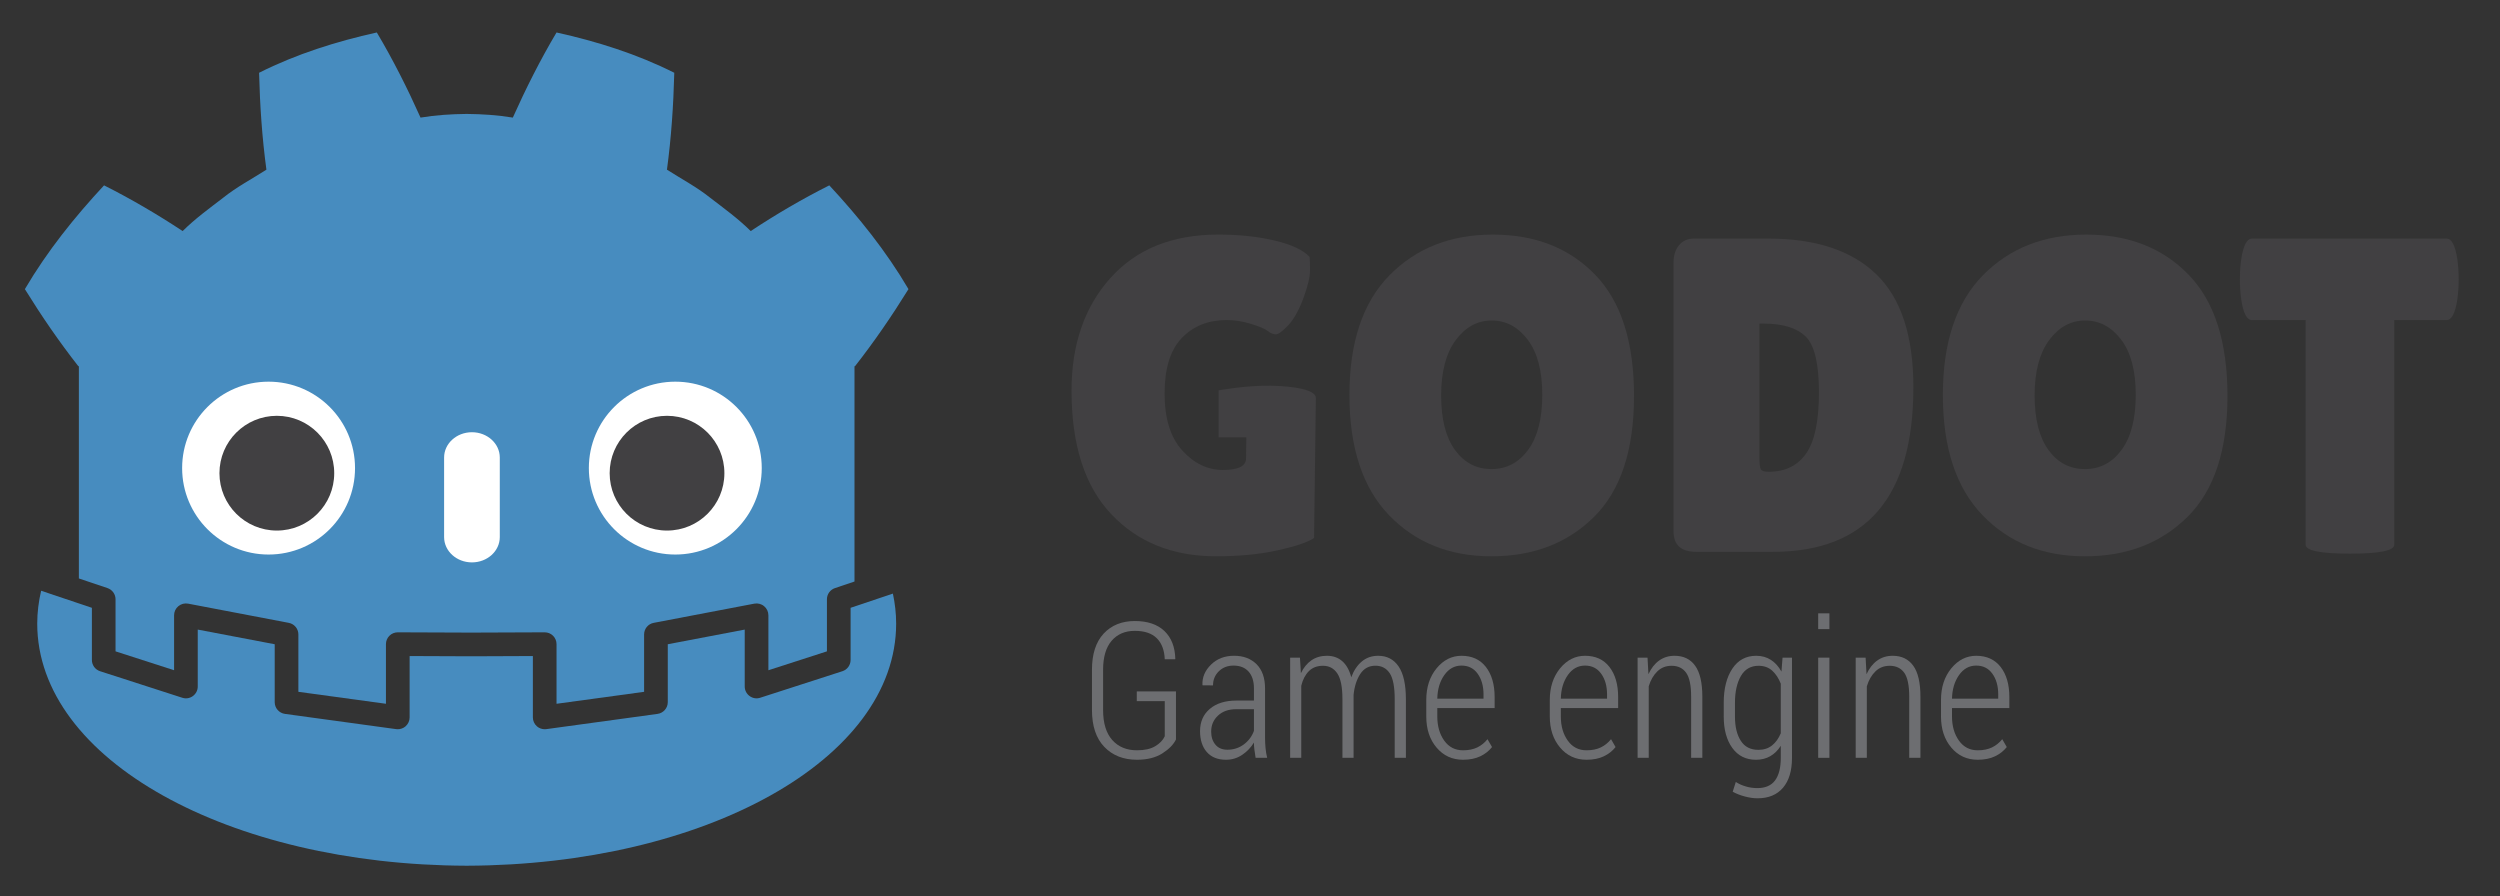 <?xml version="1.0" encoding="UTF-8" standalone="no"?>
<svg
   xmlns:dc="http://purl.org/dc/elements/1.1/"
   xmlns:cc="http://creativecommons.org/ns#"
   xmlns:rdf="http://www.w3.org/1999/02/22-rdf-syntax-ns#"
   xmlns:svg="http://www.w3.org/2000/svg"
   xmlns="http://www.w3.org/2000/svg"
   viewBox="0 0 236.275 84.688"
   height="84.688"
   width="236.275"
   xml:space="preserve"
   version="1.1"
   id="svg3336"><rect x="0" y="0" width="236.275" height="84.688" fill="#333333" stroke="none"/><defs
     id="defs3340"><clipPath
       id="clipPath3350"
       clipPathUnits="userSpaceOnUse"><path
         id="path3352"
         d="m 0,67.75 189.02,0 L 189.02,0 0,0 0,67.75 Z" /></clipPath></defs><g
     transform="matrix(1.25,0,0,-1.25,0,84.688)"
     id="g3344"><g
       id="g3346"><g
         clip-path="url(#clipPath3350)"
         id="g3348"><g
           transform="translate(112.785,43.518)"
           id="g3354"><path
             id="path3356"
             style="fill:#414042;fill-opacity:1;fill-rule:nonzero;stroke:none"
             d="m 0,0 c -1.082,0 -1.989,-0.497 -2.724,-1.488 -0.732,-0.992 -1.099,-2.385 -1.099,-4.177 0,-1.796 0.349,-3.171 1.05,-4.129 0.699,-0.961 1.617,-1.439 2.756,-1.439 1.139,0 2.064,0.484 2.775,1.457 0.71,0.968 1.066,2.355 1.066,4.161 0,1.803 -0.367,3.192 -1.1,4.162 C 1.992,-0.484 1.083,0 0,0 m -0.017,-17.828 c -3.168,0 -5.752,1.037 -7.749,3.11 -1.994,2.075 -2.991,5.104 -2.991,9.084 0,3.984 1.008,6.999 3.027,9.053 2.018,2.051 4.624,3.077 7.815,3.077 3.191,0 5.769,-1.008 7.73,-3.029 1.964,-2.018 2.945,-5.076 2.945,-9.167 0,-4.094 -1.004,-7.139 -3.012,-9.137 -2.008,-1.994 -4.595,-2.991 -7.765,-2.991" /></g><g
           transform="translate(133.027,43.283)"
           id="g3358"><path
             id="path3360"
             style="fill:#414042;fill-opacity:1;fill-rule:nonzero;stroke:none"
             d="m 0,0 0,-10.119 c 0,-0.473 0.035,-0.771 0.103,-0.896 0.066,-0.124 0.27,-0.186 0.607,-0.186 1.242,0 2.183,0.464 2.826,1.388 0.645,0.924 0.964,2.462 0.964,4.617 0,2.155 -0.334,3.559 -0.997,4.212 C 2.837,-0.33 1.782,0 0.338,0 L 0,0 Z m -6.495,-15.7 0,20.298 c 0,0.564 0.14,1.009 0.423,1.34 0.281,0.325 0.648,0.49 1.1,0.49 l 5.65,0 c 3.586,0 6.309,-0.905 8.168,-2.709 1.862,-1.804 2.794,-4.645 2.794,-8.525 0,-8.3 -3.543,-12.45 -10.625,-12.45 l -5.785,0 c -1.149,0 -1.725,0.518 -1.725,1.556" /></g><g
           transform="translate(157.656,43.518)"
           id="g3362"><path
             id="path3364"
             style="fill:#414042;fill-opacity:1;fill-rule:nonzero;stroke:none"
             d="m 0,0 c -1.083,0 -1.991,-0.497 -2.726,-1.488 -0.731,-0.992 -1.097,-2.385 -1.097,-4.177 0,-1.796 0.35,-3.171 1.049,-4.129 0.698,-0.961 1.617,-1.439 2.756,-1.439 1.14,0 2.065,0.484 2.775,1.457 0.711,0.968 1.067,2.355 1.067,4.161 0,1.803 -0.367,3.192 -1.1,4.162 C 1.99,-0.484 1.083,0 0,0 m -0.018,-17.828 c -3.169,0 -5.751,1.037 -7.746,3.11 -1.997,2.075 -2.995,5.104 -2.995,9.084 0,3.984 1.009,6.999 3.027,9.053 2.02,2.051 4.624,3.077 7.817,3.077 3.192,0 5.768,-1.008 7.73,-3.029 1.963,-2.018 2.944,-5.076 2.944,-9.167 0,-4.094 -1.004,-7.139 -3.012,-9.137 -2.007,-1.994 -4.596,-2.991 -7.765,-2.991" /></g><g
           transform="translate(181.024,26.566)"
           id="g3366"><path
             id="path3368"
             style="fill:#414042;fill-opacity:1;fill-rule:nonzero;stroke:none"
             d="m 0,0 c 0,-0.448 -1.115,-0.676 -3.349,-0.676 -2.232,0 -3.35,0.228 -3.35,0.676 l 0,16.985 -4.059,0 c -0.384,0 -0.655,0.518 -0.812,1.558 -0.068,0.495 -0.1,1.002 -0.1,1.521 0,0.517 0.032,1.026 0.1,1.522 0.157,1.037 0.428,1.559 0.812,1.559 l 14.717,0 c 0.383,0 0.653,-0.522 0.812,-1.559 0.067,-0.496 0.101,-1.005 0.101,-1.522 0,-0.519 -0.034,-1.026 -0.101,-1.521 C 4.612,17.503 4.342,16.985 3.959,16.985 L 0,16.985 0,0 Z" /></g><g
           transform="translate(96.044,38.589)"
           id="g3370"><path
             id="path3372"
             style="fill:#414042;fill-opacity:1;fill-rule:nonzero;stroke:none"
             d="m 0,0 c -1.821,0.028 -3.906,-0.352 -3.906,-0.352 l 0,-3.554 2.096,0 -0.023,-1.585 c 0,-0.587 -0.582,-0.882 -1.743,-0.882 -1.162,0 -2.188,0.492 -3.078,1.474 -0.893,0.982 -1.337,2.419 -1.337,4.311 0,1.897 0.434,3.295 1.303,4.197 0.866,0.902 2.002,1.354 3.399,1.354 0.587,0 1.195,-0.095 1.827,-0.288 0.632,-0.192 1.055,-0.371 1.27,-0.539 0.214,-0.173 0.417,-0.255 0.609,-0.255 0.191,0 0.501,0.223 0.929,0.676 0.429,0.451 0.813,1.134 1.152,2.046 0.337,0.916 0.506,1.618 0.506,2.116 0,0.494 -0.01,0.835 -0.032,1.014 -0.474,0.519 -1.348,0.93 -2.624,1.236 -1.273,0.304 -2.7,0.456 -4.279,0.456 -3.474,0 -6.191,-1.094 -8.153,-3.281 -1.963,-2.189 -2.943,-5.03 -2.943,-8.527 0,-4.105 1.003,-7.218 3.008,-9.338 2.01,-2.12 4.648,-3.178 7.919,-3.178 1.759,0 3.321,0.151 4.684,0.456 1.366,0.303 2.274,0.615 2.726,0.93 L 3.445,-0.926 C 3.445,-0.311 1.821,-0.031 0,0" /></g><g
           transform="translate(88.913,11.84)"
           id="g3374"><path
             id="path3376"
             style="fill:#6d6e71;fill-opacity:1;fill-rule:nonzero;stroke:none"
             d="m 0,0 c -0.187,-0.384 -0.531,-0.735 -1.034,-1.054 -0.502,-0.32 -1.14,-0.479 -1.915,-0.479 -1.022,0 -1.844,0.322 -2.469,0.973 -0.622,0.647 -0.934,1.579 -0.934,2.794 l 0,3.032 c 0,1.189 0.294,2.101 0.883,2.738 0.588,0.632 1.376,0.952 2.359,0.952 0.962,0 1.707,-0.253 2.234,-0.753 C -0.35,7.701 -0.074,7 -0.05,6.104 l -0.013,-0.04 -0.785,0 C -0.876,6.751 -1.075,7.28 -1.45,7.654 -1.823,8.025 -2.377,8.213 -3.11,8.213 -3.851,8.213 -4.438,7.962 -4.868,7.459 -5.296,6.957 -5.51,6.229 -5.51,5.273 l 0,-3.048 c 0,-0.992 0.231,-1.747 0.693,-2.268 0.461,-0.517 1.083,-0.775 1.868,-0.775 0.574,0 1.034,0.101 1.379,0.309 0.346,0.205 0.587,0.455 0.722,0.752 l 0,2.655 -2.115,0 0,0.739 L 0,3.637 0,0 Z" /></g><g
           transform="translate(92.799,11.065)"
           id="g3378"><path
             id="path3380"
             style="fill:#6d6e71;fill-opacity:1;fill-rule:nonzero;stroke:none"
             d="m 0,0 c 0.465,0 0.88,0.132 1.242,0.4 0.362,0.27 0.616,0.611 0.767,1.026 l 0,1.638 -1.346,0 C 0.091,3.064 -0.368,2.902 -0.711,2.578 -1.055,2.256 -1.225,1.854 -1.225,1.375 -1.225,0.971 -1.119,0.639 -0.903,0.383 -0.688,0.126 -0.387,0 0,0 M 2.135,-0.611 C 2.093,-0.349 2.06,-0.136 2.04,0.031 2.02,0.201 2.009,0.37 2.009,0.542 1.779,0.166 1.483,-0.146 1.116,-0.39 0.75,-0.636 0.343,-0.758 -0.105,-0.758 c -0.627,0 -1.109,0.195 -1.45,0.583 -0.34,0.391 -0.511,0.917 -0.511,1.581 0,0.702 0.247,1.266 0.741,1.684 0.494,0.418 1.166,0.627 2.011,0.627 l 1.323,0 0,0.93 C 2.009,5.183 1.873,5.604 1.604,5.909 1.331,6.21 0.954,6.362 0.468,6.362 0.017,6.362 -0.356,6.219 -0.649,5.928 -0.94,5.639 -1.085,5.285 -1.085,4.864 l -0.786,0.007 -0.014,0.041 c -0.022,0.571 0.194,1.076 0.65,1.524 0.454,0.446 1.036,0.668 1.745,0.668 0.701,0 1.265,-0.213 1.696,-0.638 0.428,-0.429 0.643,-1.04 0.643,-1.835 l 0,-3.715 c 0,-0.27 0.012,-0.533 0.036,-0.784 0.024,-0.254 0.063,-0.499 0.125,-0.743 l -0.875,0 z" /></g><g
           transform="translate(98.287,18.027)"
           id="g3382"><path
             id="path3384"
             style="fill:#6d6e71;fill-opacity:1;fill-rule:nonzero;stroke:none"
             d="m 0,0 0.072,-1.176 c 0.199,0.421 0.466,0.745 0.796,0.976 0.332,0.227 0.722,0.341 1.171,0.341 0.457,0 0.843,-0.133 1.154,-0.403 0.311,-0.268 0.541,-0.675 0.687,-1.22 0.186,0.503 0.451,0.902 0.794,1.19 0.343,0.289 0.759,0.433 1.242,0.433 0.664,0 1.179,-0.269 1.544,-0.807 0.367,-0.539 0.55,-1.366 0.55,-2.483 l 0,-4.425 -0.846,0 0,4.439 c 0,0.929 -0.128,1.583 -0.378,1.959 -0.252,0.377 -0.612,0.567 -1.078,0.567 -0.491,0 -0.874,-0.207 -1.149,-0.628 C 4.285,-1.658 4.116,-2.185 4.054,-2.82 l 0,-0.197 0,-4.557 -0.842,0 0,4.434 c 0,0.908 -0.127,1.557 -0.387,1.945 -0.259,0.387 -0.619,0.58 -1.081,0.58 -0.442,0 -0.8,-0.135 -1.068,-0.403 C 0.407,-1.286 0.215,-1.654 0.099,-2.121 l 0,-5.453 -0.841,0 0,7.574 L 0,0 Z" /></g><g
           transform="translate(110.499,17.427)"
           id="g3386"><path
             id="path3388"
             style="fill:#6d6e71;fill-opacity:1;fill-rule:nonzero;stroke:none"
             d="m 0,0 c -0.527,0 -0.959,-0.24 -1.299,-0.72 -0.339,-0.481 -0.514,-1.074 -0.529,-1.781 l 3.495,0 0,0.324 c 0,0.625 -0.147,1.146 -0.441,1.559 C 0.931,-0.205 0.523,0 0,0 m 0.119,-7.12 c -0.817,0 -1.485,0.307 -2.003,0.921 -0.517,0.612 -0.777,1.395 -0.777,2.349 l 0,1.258 c 0,0.956 0.26,1.753 0.78,2.387 0.521,0.631 1.147,0.946 1.881,0.946 0.793,0 1.408,-0.281 1.847,-0.845 0.44,-0.566 0.66,-1.326 0.66,-2.279 l 0,-0.831 -4.335,0 0,-0.63 c 0,-0.733 0.176,-1.344 0.525,-1.831 0.35,-0.488 0.826,-0.73 1.422,-0.73 0.414,0 0.775,0.073 1.075,0.217 0.301,0.147 0.558,0.353 0.773,0.624 L 2.311,-6.16 C 2.083,-6.45 1.786,-6.685 1.424,-6.858 1.063,-7.031 0.627,-7.12 0.119,-7.12" /></g><g
           transform="translate(119.84,17.427)"
           id="g3390"><path
             id="path3392"
             style="fill:#6d6e71;fill-opacity:1;fill-rule:nonzero;stroke:none"
             d="m 0,0 c -0.528,0 -0.962,-0.24 -1.301,-0.72 -0.337,-0.481 -0.513,-1.074 -0.528,-1.781 l 3.495,0 0,0.324 c 0,0.625 -0.146,1.146 -0.442,1.559 C 0.93,-0.205 0.522,0 0,0 m 0.118,-7.12 c -0.817,0 -1.484,0.307 -2.001,0.921 -0.52,0.612 -0.78,1.395 -0.78,2.349 l 0,1.258 c 0,0.956 0.262,1.753 0.78,2.387 C -1.36,0.426 -0.734,0.741 0,0.741 0.792,0.741 1.409,0.46 1.847,-0.104 2.286,-0.67 2.505,-1.43 2.505,-2.383 l 0,-0.831 -4.334,0 0,-0.63 c 0,-0.733 0.176,-1.344 0.527,-1.831 0.348,-0.488 0.822,-0.73 1.42,-0.73 0.416,0 0.775,0.073 1.074,0.217 0.302,0.147 0.559,0.353 0.776,0.624 L 2.31,-6.16 C 2.081,-6.45 1.786,-6.685 1.423,-6.858 1.063,-7.031 0.627,-7.12 0.118,-7.12" /></g><g
           transform="translate(124.566,18.027)"
           id="g3394"><path
             id="path3396"
             style="fill:#6d6e71;fill-opacity:1;fill-rule:nonzero;stroke:none"
             d="m 0,0 0.069,-1.252 c 0.202,0.444 0.469,0.789 0.804,1.029 0.332,0.242 0.723,0.364 1.172,0.364 0.677,0 1.196,-0.25 1.556,-0.753 0.363,-0.502 0.544,-1.283 0.544,-2.341 l 0,-4.621 -0.847,0 0,4.613 c 0,0.865 -0.127,1.47 -0.379,1.82 -0.251,0.351 -0.619,0.526 -1.098,0.526 -0.43,0 -0.791,-0.14 -1.08,-0.424 C 0.451,-1.32 0.234,-1.695 0.09,-2.168 l 0,-5.406 -0.84,0 L -0.75,0 0,0 Z" /></g><g
           transform="translate(131.177,13.577)"
           id="g3398"><path
             id="path3400"
             style="fill:#6d6e71;fill-opacity:1;fill-rule:nonzero;stroke:none"
             d="m 0,0 c 0,-0.769 0.146,-1.38 0.441,-1.835 0.292,-0.459 0.736,-0.686 1.33,-0.686 0.406,0 0.748,0.109 1.029,0.331 0.28,0.221 0.501,0.53 0.664,0.921 l 0,3.752 C 3.307,2.887 3.091,3.213 2.818,3.464 2.545,3.711 2.2,3.835 1.785,3.835 1.193,3.835 0.746,3.577 0.448,3.06 0.149,2.541 0,1.865 0,1.035 L 0,0 Z m -0.849,1.035 c 0,1.073 0.217,1.936 0.652,2.585 0.432,0.647 1.033,0.971 1.8,0.971 0.425,0 0.798,-0.104 1.117,-0.312 C 3.039,4.075 3.303,3.776 3.515,3.396 l 0.082,1.054 0.714,0 0,-7.581 c 0,-0.971 -0.226,-1.723 -0.678,-2.255 -0.452,-0.53 -1.095,-0.799 -1.926,-0.799 -0.298,0 -0.619,0.047 -0.962,0.138 -0.344,0.091 -0.648,0.21 -0.915,0.359 l 0.233,0.739 c 0.227,-0.148 0.481,-0.262 0.763,-0.342 0.279,-0.083 0.568,-0.123 0.867,-0.123 0.602,0 1.049,0.193 1.337,0.579 0.289,0.391 0.434,0.956 0.434,1.704 l 0,0.916 C 3.25,-2.556 2.986,-2.817 2.673,-2.998 2.362,-3.18 1.998,-3.271 1.588,-3.271 c -0.761,0 -1.358,0.298 -1.789,0.894 -0.431,0.595 -0.648,1.388 -0.648,2.377 l 0,1.035 z" /></g><path
           id="path3402"
           style="fill:#6d6e71;fill-opacity:1;fill-rule:nonzero;stroke:none"
           d="m 138.318,10.453 -0.848,0 0,7.574 0.848,0 0,-7.574 z m 0,9.731 -0.848,0 0,1.193 0.848,0 0,-1.193 z" /><g
           transform="translate(141.055,18.027)"
           id="g3404"><path
             id="path3406"
             style="fill:#6d6e71;fill-opacity:1;fill-rule:nonzero;stroke:none"
             d="m 0,0 0.069,-1.252 c 0.202,0.444 0.468,0.789 0.803,1.029 0.334,0.242 0.725,0.364 1.173,0.364 0.677,0 1.197,-0.25 1.558,-0.753 0.363,-0.502 0.542,-1.283 0.542,-2.341 l 0,-4.621 -0.847,0 0,4.613 c 0,0.865 -0.127,1.47 -0.378,1.82 -0.253,0.351 -0.618,0.526 -1.099,0.526 -0.43,0 -0.79,-0.14 -1.079,-0.424 C 0.453,-1.32 0.235,-1.695 0.092,-2.168 l 0,-5.406 -0.842,0 L -0.75,0 0,0 Z" /></g><g
           transform="translate(149.416,17.427)"
           id="g3408"><path
             id="path3410"
             style="fill:#6d6e71;fill-opacity:1;fill-rule:nonzero;stroke:none"
             d="m 0,0 c -0.528,0 -0.961,-0.24 -1.299,-0.72 -0.338,-0.481 -0.514,-1.074 -0.53,-1.781 l 3.495,0 0,0.324 c 0,0.625 -0.145,1.146 -0.44,1.559 C 0.932,-0.205 0.523,0 0,0 m 0.12,-7.12 c -0.819,0 -1.486,0.307 -2.002,0.921 -0.518,0.612 -0.778,1.395 -0.778,2.349 l 0,1.258 c 0,0.956 0.26,1.753 0.78,2.387 0.521,0.631 1.148,0.946 1.88,0.946 0.793,0 1.41,-0.281 1.85,-0.845 0.438,-0.566 0.657,-1.326 0.657,-2.279 l 0,-0.831 -4.336,0 0,-0.63 c 0,-0.733 0.177,-1.344 0.527,-1.831 0.349,-0.488 0.823,-0.73 1.422,-0.73 0.414,0 0.773,0.073 1.072,0.217 0.304,0.147 0.56,0.353 0.777,0.624 L 2.313,-6.16 C 2.082,-6.45 1.787,-6.685 1.425,-6.858 1.064,-7.031 0.628,-7.12 0.12,-7.12" /></g><g
           transform="translate(64.312,21.795)"
           id="g3412"><path
             id="path3414"
             style="fill:#478cbf;fill-opacity:1;fill-rule:nonzero;stroke:none"
             d="m 0,0 0,-3.942 c 0,-0.39 -0.25,-0.734 -0.621,-0.852 L -6.835,-6.8 c -0.273,-0.091 -0.57,-0.042 -0.8,0.128 -0.232,0.168 -0.37,0.437 -0.37,0.721 l 0,4.305 -5.818,-1.108 0,-4.381 c 0,-0.447 -0.332,-0.824 -0.775,-0.885 l -8.41,-1.152 c -0.039,-0.003 -0.081,-0.008 -0.121,-0.008 -0.214,0 -0.424,0.078 -0.588,0.22 -0.195,0.172 -0.306,0.416 -0.306,0.676 l 0,4.638 -4.341,-0.018 0,-10e-4 -0.318,10e-4 -0.319,-10e-4 0,10e-4 -4.34,0.018 0,-4.638 c 0,-0.26 -0.112,-0.504 -0.307,-0.676 -0.164,-0.142 -0.374,-0.22 -0.587,-0.22 -0.041,0 -0.082,0.005 -0.123,0.008 l -8.41,1.152 c -0.442,0.061 -0.774,0.438 -0.774,0.885 l 0,4.381 -5.819,1.108 0,-4.305 c 0,-0.284 -0.137,-0.553 -0.368,-0.721 -0.232,-0.17 -0.529,-0.219 -0.802,-0.128 l -6.215,2.006 c -0.369,0.118 -0.619,0.462 -0.619,0.852 l 0,3.942 -3.837,1.29 c -0.19,-0.811 -0.295,-1.642 -0.295,-2.481 0,-10.301 14.512,-18.252 32.448,-18.309 l 0.022,0 0.023,0 c 17.936,0.057 32.448,8.008 32.448,18.309 0,0.766 -0.088,1.521 -0.247,2.266 L 0,0 Z" /></g><g
           transform="translate(5.963,40.062)"
           id="g3416"><path
             id="path3418"
             style="fill:#478cbf;fill-opacity:1;fill-rule:nonzero;stroke:none"
             d="m 0,0 0,-16.047 2.163,-0.729 c 0.364,-0.122 0.61,-0.462 0.61,-0.847 l 0,-3.936 4.426,-1.428 0,4.154 c 0,0.27 0.118,0.52 0.323,0.689 0.206,0.172 0.474,0.241 0.739,0.192 l 7.608,-1.452 c 0.422,-0.079 0.728,-0.448 0.728,-0.877 l 0,-4.338 6.62,-0.904 0,4.509 c 0,0.241 0.096,0.467 0.264,0.635 0.167,0.166 0.394,0.259 0.633,0.259 l 0.002,0 5.551,-0.022 5.549,0.022 c 0.245,-10e-4 0.468,-0.093 0.635,-0.259 0.169,-0.168 0.264,-0.394 0.264,-0.635 l 0,-4.509 6.621,0.904 0,4.338 c 0,0.429 0.304,0.798 0.726,0.877 l 7.609,1.452 c 0.262,0.049 0.533,-0.02 0.738,-0.192 0.205,-0.169 0.325,-0.419 0.325,-0.689 l 0,-4.154 4.425,1.428 0,3.936 c 0,0.385 0.245,0.725 0.609,0.847 l 1.475,0.497 0,16.279 0.04,0 c 1.437,1.834 2.767,3.767 4.042,5.828 -1.694,2.883 -3.768,5.459 -5.986,7.846 -2.057,-1.035 -4.055,-2.208 -5.942,-3.456 -0.944,0.938 -2.008,1.706 -3.052,2.509 -1.027,0.824 -2.183,1.428 -3.281,2.132 0.327,2.433 0.489,4.828 0.554,7.327 -2.831,1.424 -5.85,2.369 -8.903,3.047 -1.219,-2.048 -2.334,-4.267 -3.304,-6.436 -1.152,0.192 -2.309,0.264 -3.467,0.277 l 0,0.002 c -0.008,0 -0.015,-0.002 -0.022,-0.002 -0.008,0 -0.015,0.002 -0.022,0.002 l 0,-0.002 c -1.16,-0.013 -2.316,-0.085 -3.468,-0.277 -0.97,2.169 -2.084,4.388 -3.305,6.436 C 19.475,24.555 16.456,23.61 13.626,22.186 13.69,19.687 13.852,17.292 14.18,14.859 13.081,14.155 11.925,13.551 10.898,12.727 9.855,11.924 8.79,11.156 7.846,10.218 5.958,11.466 3.961,12.639 1.904,13.674 -0.314,11.287 -2.388,8.711 -4.082,5.828 -2.807,3.767 -1.477,1.834 -0.04,0 L 0,0 Z" /></g><g
           transform="translate(26.843,32.36)"
           id="g3420"><path
             id="path3422"
             style="fill:#ffffff;fill-opacity:1;fill-rule:nonzero;stroke:none"
             d="m 0,0 c 0,-3.611 -2.926,-6.537 -6.537,-6.537 -3.608,0 -6.535,2.926 -6.535,6.537 0,3.609 2.927,6.533 6.535,6.533 C -2.926,6.533 0,3.609 0,0" /></g><g
           transform="translate(25.27,31.973)"
           id="g3424"><path
             id="path3426"
             style="fill:#414042;fill-opacity:1;fill-rule:nonzero;stroke:none"
             d="m 0,0 c 0,-2.396 -1.941,-4.337 -4.339,-4.337 -2.396,0 -4.339,1.941 -4.339,4.337 0,2.396 1.943,4.339 4.339,4.339 C -1.941,4.339 0,2.396 0,0" /></g><g
           transform="translate(35.682,25.229)"
           id="g3428"><path
             id="path3430"
             style="fill:#ffffff;fill-opacity:1;fill-rule:nonzero;stroke:none"
             d="m 0,0 c -1.162,0 -2.104,0.856 -2.104,1.912 l 0,6.018 c 0,1.054 0.942,1.912 2.104,1.912 1.162,0 2.106,-0.858 2.106,-1.912 l 0,-6.018 C 2.106,0.856 1.162,0 0,0" /></g><g
           transform="translate(44.522,32.36)"
           id="g3432"><path
             id="path3434"
             style="fill:#ffffff;fill-opacity:1;fill-rule:nonzero;stroke:none"
             d="m 0,0 c 0,-3.611 2.926,-6.537 6.537,-6.537 3.609,0 6.535,2.926 6.535,6.537 0,3.609 -2.926,6.533 -6.535,6.533 C 2.926,6.533 0,3.609 0,0" /></g><g
           transform="translate(46.095,31.973)"
           id="g3436"><path
             id="path3438"
             style="fill:#414042;fill-opacity:1;fill-rule:nonzero;stroke:none"
             d="m 0,0 c 0,-2.396 1.941,-4.337 4.336,-4.337 2.398,0 4.339,1.941 4.339,4.337 0,2.396 -1.941,4.339 -4.339,4.339 C 1.941,4.339 0,2.396 0,0" /></g></g></g></g></svg>